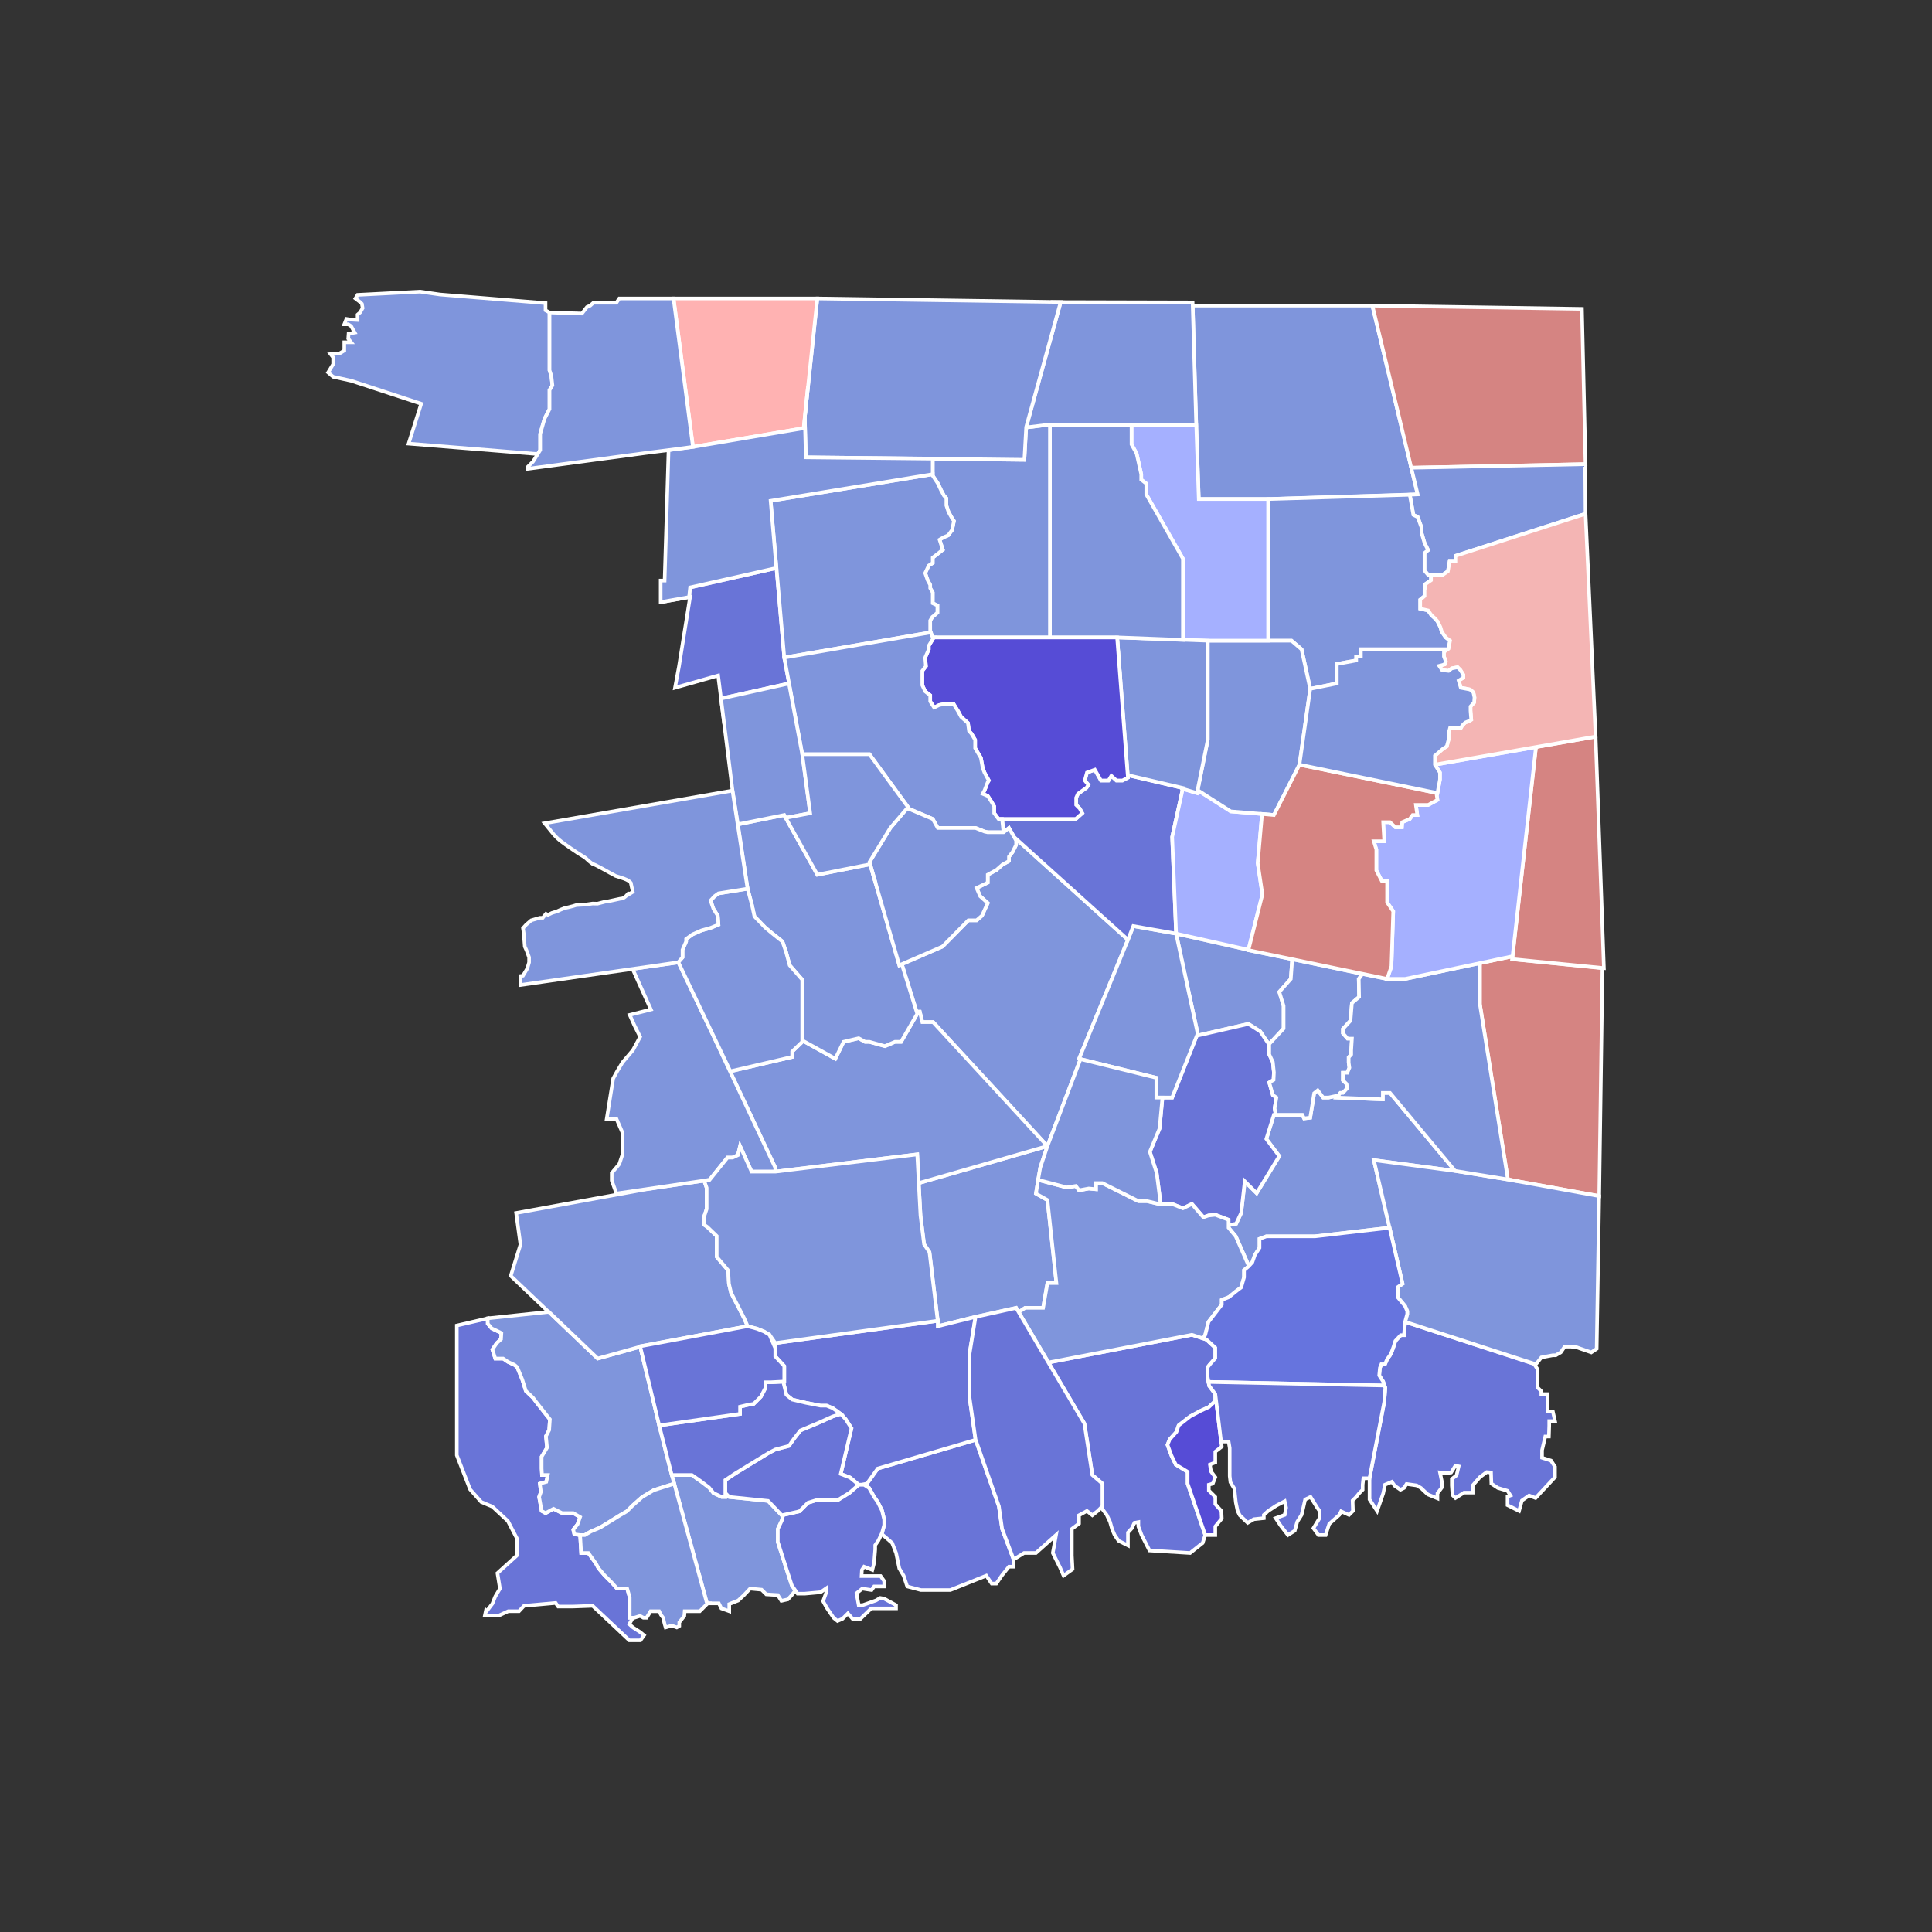 <svg xmlns="http://www.w3.org/2000/svg" xmlns:xlink="http://www.w3.org/1999/xlink" version="1.1" width="200" height="200" viewBox="0 0 200 200" xml:space="preserve">
<rect x="0" y="0" width="200" height="200" fill="#333333" stroke="none"/>
<desc>Created with Fabric.js 3.5.0</desc>
<defs>
</defs>
<rect x="0" y="0" width="100%" height="100%" fill="rgba(255,255,255,0)"/>
<g transform="matrix(0.372 0 0 0.372 56.98 153.14)" id="Madison-7">
<polygon style="stroke: rgb(255,255,255); stroke-width: 1; stroke-dasharray: none; stroke-linecap: butt; stroke-dashoffset: 0; stroke-linejoin: miter; stroke-miterlimit: 10; is-custom-font: none; font-file-url: none; fill: rgb(105,116,215); fill-rule: nonzero; opacity: 1;" points="-3.15,4.9 -2.65,3.5 -2.95,1.2 -1.15,0.7 -0.75,-1.2 -2.35,-1.2 -2.45,-3 -2.45,-6.3 -0.95,-8.8 -1.25,-12 -0.35,-13.7 -0.15,-16.7 -1.35,-18.2 -3.95,-21.5 -4.85,-22.7 -6.85,-24.6 -7.85,-27.8 -9.25,-31.2 -9.95,-31.8 -11.85,-32.7 -13.15,-33.6 -15.35,-33.6 -16.15,-36.1 -14.95,-37.9 -13.75,-39 -13.65,-40.7 -14.65,-41.2 -16.35,-42 -17.45,-43.3 -17.45,-44.8 -26.05,-42.8 -26.05,-6.7 -22.35,2.8 -19.25,6.3 -16.15,7.6 -11.85,11.6 -9.35,16.4 -9.35,21.2 -14.75,26.1 -14.05,30.4 -15.35,32.6 -16.15,34.6 -17.75,36.7 -17.95,36.5 -18.25,37.9 -14.35,37.9 -11.75,36.7 -8.75,36.7 -7.35,35.2 1.45,34.4 2.15,35.4 6.25,35.4 11.75,35.2 21.95,44.8 25.05,44.8 26.05,43.4 24.95,42.5 22.95,41.2 21.95,40.3 22.95,38.5 22.05,38.5 22.05,36.7 22.05,34.2 22.05,32.8 21.35,30.4 18.55,30.4 17.05,28.7 15.05,26.7 13.35,24.7 12.65,23.4 10.55,20.5 8.55,20.5 8.25,15.5 6.65,15.3 6.35,14 7.55,12.5 8.25,10.5 6.35,9.4 4.25,9.4 3.25,9.4 0.85,8.2 -1.35,9.4 -2.45,8.8 "/>
</g>
<g transform="matrix(0.372 0 0 0.372 117.173 149.475)" id="Waterford-9">
<polygon style="stroke: rgb(255,255,255); stroke-width: 1; stroke-dasharray: none; stroke-linecap: butt; stroke-dashoffset: 0; stroke-linejoin: miter; stroke-miterlimit: 10; is-custom-font: none; font-file-url: none; fill: rgb(105,116,215); fill-rule: nonzero; opacity: 1;" points="20.4,25.35 15.5,11.05 15.5,7.75 12.2,5.75 11,3.25 9.9,0.25 10.5,-1.25 12.4,-3.35 13,-5.15 16.2,-7.65 19.2,-9.25 21.4,-10.25 23.2,-11.95 23.2,-13.85 21.5,-16.15 21,-18.95 21,-21.25 21.7,-22.15 23.2,-23.85 23.2,-26.75 20.7,-29.05 16.7,-30.35 -23.2,-22.65 -13.2,-5.65 -11,8.65 -8.2,11.05 -8.2,17.35 -8.5,17.75 -7,19.75 -6.1,21.65 -5.5,23.75 -4.8,25.35 -3.7,26.95 -1.1,28.25 -1.1,26.75 -1.1,24.65 0,23.45 0.7,21.95 1.8,21.75 1.8,22.95 2.7,25.35 4.9,29.65 16.2,30.35 19.7,27.55 "/>
</g>
<g transform="matrix(0.372 0 0 0.372 159.542 111.405)" id="Voluntown-3">
<polygon style="stroke: rgb(255,255,255); stroke-width: 1; stroke-dasharray: none; stroke-linecap: butt; stroke-dashoffset: 0; stroke-linejoin: miter; stroke-miterlimit: 10; is-custom-font: none; font-file-url: none; fill: rgb(213,132,130); fill-rule: nonzero; opacity: 1;" points="17.05,-30.05 -8.05,-32.55 -7.95,-33.35 -17.05,-31.45 -17.05,-20.05 -9.25,28.75 16.15,33.35 "/>
</g>
<g transform="matrix(0.372 0 0 0.372 151.373 146.628)" id="Stonington-8">
<polygon style="stroke: rgb(255,255,255); stroke-width: 1; stroke-dasharray: none; stroke-linecap: butt; stroke-dashoffset: 0; stroke-linejoin: miter; stroke-miterlimit: 10; is-custom-font: none; font-file-url: none; fill: rgb(105,116,215); fill-rule: nonzero; opacity: 1;" points="-22,-9.7 -21.4,-7.9 -21.7,-4 -25.8,17.2 -25.8,20.9 -25.8,22.2 -25.8,23.1 -23.7,26.3 -23.1,24.6 -22,21.4 -21.5,19 -19.6,18.2 -18.8,19.3 -17.2,20.4 -16.2,19.9 -15.5,18.8 -12.7,19.2 -11.5,19.9 -9.6,21.7 -6.9,22.8 -6.9,21.4 -5.7,19.8 -5.7,18 -6.2,15.6 -4.6,15.8 -3.1,15.6 -1.9,13.7 -1,13.9 -1.6,16.4 -2.9,17.4 -2.9,19.2 -2.7,21.9 -1.9,22.7 0.5,21.2 2.9,21.2 2.9,19.2 4.9,16.9 6.8,15.5 8,15.6 8.1,18.7 9.9,19.9 12.6,20.7 13.4,22 12.6,22.3 12.6,24.7 15.8,26.3 16.6,23.4 18.6,22 20.4,22.7 25.8,16.9 25.8,14 24.7,12.3 22.2,11.5 22.2,9.4 23.1,5.6 24.1,5.6 24.2,2.6 24.2,1.3 25.8,1.3 25.2,-1.4 23.7,-1.4 23.7,-2.8 23.7,-6.2 22,-6.2 22,-7 20.9,-8.1 20.9,-10.6 20.9,-13.2 20,-14.6 -15.9,-26.3 -16.2,-22.6 -17.1,-22.6 -18.6,-21 -19.1,-19.4 -19.6,-18 -20.1,-17 -20.9,-15.9 -21.5,-14.5 -22.5,-14.5 -22.9,-13.5 -23.1,-11.4 "/>
</g>
<g transform="matrix(0.372 0 0 0.372 127.761 102.4)" id="Sprague-0">
<polygon style="stroke: rgb(255,255,255); stroke-width: 1; stroke-dasharray: none; stroke-linecap: butt; stroke-dashoffset: 0; stroke-linejoin: miter; stroke-miterlimit: 10; is-custom-font: none; font-file-url: none; fill: rgb(127,149,220); fill-rule: nonzero; opacity: 1;" points="9.75,15.45 9.75,15.25 13.75,10.95 13.75,4.65 12.55,0.75 15.75,-2.85 16.15,-8.35 3.95,-10.85 3.95,-10.95 -16.15,-15.45 -10.15,12.35 -10.45,12.95 3.95,9.65 7.25,11.75 "/>
</g>
<g transform="matrix(0.372 0 0 0.372 102.232 127.965)" id="Salem-2">
<polygon style="stroke: rgb(255,255,255); stroke-width: 1; stroke-dasharray: none; stroke-linecap: butt; stroke-dashoffset: 0; stroke-linejoin: miter; stroke-miterlimit: 10; is-custom-font: none; font-file-url: none; fill: rgb(127,149,220); fill-rule: nonzero; opacity: 1;" points="-17.65,2.25 -16.15,4.45 -13.85,23.55 -13.85,25.05 -3.35,22.45 7.95,19.95 8.65,21.15 10.45,19.95 15.45,19.95 16.65,13.05 19.15,13.05 16.65,-10.05 13.45,-11.85 14.65,-19.05 16.65,-25.05 -19.15,-14.75 -18.65,-5.75 "/>
</g>
<g transform="matrix(0.372 0 0 0.372 138.906 121.955)" id="Preston-4">
<polygon style="stroke: rgb(255,255,255); stroke-width: 1; stroke-dasharray: none; stroke-linecap: butt; stroke-dashoffset: 0; stroke-linejoin: miter; stroke-miterlimit: 10; is-custom-font: none; font-file-url: none; fill: rgb(127,149,220); fill-rule: nonzero; opacity: 1;" points="-21,-10.9 -17.4,-6.1 -23.7,4.2 -27,0.9 -28,9.7 -29.4,12.7 -31.5,13.1 -31.5,13.8 -29.5,16.2 -25.9,24.4 -24.9,23.4 -24.2,21.4 -22.9,19.4 -22.9,16.9 -21,16.2 -18.9,16.2 -7.5,16.2 13.3,13.8 8.9,-5 31.5,-2 13.4,-23.7 11.4,-23.7 11.4,-21.9 -1.4,-22.4 -0.9,-23 -3.7,-22.4 -5.2,-22.4 -6.7,-24.4 -7.7,-23.6 -8.8,-16.8 -10.5,-16.6 -11,-17.6 -14,-17.6 -18.9,-17.6 "/>
</g>
<g transform="matrix(0.372 0 0 0.372 97.152 156.806)" id="Old_Lyme-8">
<polygon style="stroke: rgb(255,255,255); stroke-width: 1; stroke-dasharray: none; stroke-linecap: butt; stroke-dashoffset: 0; stroke-linejoin: miter; stroke-miterlimit: 10; is-custom-font: none; font-file-url: none; fill: rgb(105,116,215); fill-rule: nonzero; opacity: 1;" points="17.6,16.95 19.6,14.45 20.9,14.45 20.9,12.45 17.7,3.95 16.8,-2.35 10.3,-20.95 10.4,-20.85 -16.9,-12.85 -19.9,-8.65 -20.9,-8.45 -20.9,-8.35 -20.7,-8.35 -19.3,-7.45 -17.9,-4.95 -16.9,-3.55 -15.7,-1.15 -15.1,1.35 -15.1,2.85 -15.7,5.05 -15.8,5.35 -12.9,7.85 -11.8,10.65 -10.9,14.95 -9.7,16.95 -8.7,19.95 -4.9,20.95 -2.2,20.95 3.3,20.95 13.3,16.95 14.8,19.15 16.1,19.15 "/>
</g>
<g transform="matrix(0.372 0 0 0.372 125.733 116.41)" id="NORWICH-3">
<polygon style="stroke: rgb(255,255,255); stroke-width: 1; stroke-dasharray: none; stroke-linecap: butt; stroke-dashoffset: 0; stroke-linejoin: miter; stroke-miterlimit: 10; is-custom-font: none; font-file-url: none; fill: rgb(105,116,215); fill-rule: nonzero; opacity: 1;" points="6,27.6 7.4,24.6 8.4,15.8 11.7,19.1 18,8.8 14.4,4 16.5,-2.7 17,-2.7 16.7,-4.5 17.2,-7.5 16.2,-8.2 15.2,-11.7 16.4,-12.4 16.5,-14.5 16.2,-17.4 15.2,-19.5 15.2,-22.2 12.7,-25.9 9.4,-28 -5,-24.7 -11.8,-7.5 -14.5,-7.5 -15.3,1.1 -18,7.6 -16.1,13.5 -15,22.1 -11.8,22.1 -8.8,23.3 -6.3,22.1 -3.1,25.8 -1.7,25.3 0.2,25.1 3.9,26.5 3.9,28 "/>
</g>
<g transform="matrix(0.372 0 0 0.372 153.885 130.663)" id="North_Stonington-9">
<polygon style="stroke: rgb(255,255,255); stroke-width: 1; stroke-dasharray: none; stroke-linecap: butt; stroke-dashoffset: 0; stroke-linejoin: miter; stroke-miterlimit: 10; is-custom-font: none; font-file-url: none; fill: rgb(127,149,220); fill-rule: nonzero; opacity: 1;" points="-23.35,6 -24.65,6.9 -24.65,9.8 -22.65,12.2 -22.05,13.6 -22.05,14.4 -22.65,16.6 13.75,28.4 15.25,26.5 18.45,25.9 19.25,25.9 20.65,25.1 21.75,23.5 23.55,23.5 25.15,23.7 26.25,24.1 29.15,25.1 30.65,24.1 31.35,-18.4 5.95,-23 9.05,-22.5 -8.75,-25.4 -31.35,-28.4 "/>
</g>
<g transform="matrix(0.372 0 0 0.372 123.668 151.615)" id="NEW_LONDON-2-0">
<polygon style="stroke: rgb(255,255,255); stroke-width: 1; stroke-dasharray: none; stroke-linecap: butt; stroke-dashoffset: 0; stroke-linejoin: miter; stroke-miterlimit: 10; is-custom-font: none; font-file-url: none; fill: rgb(86,76,214); fill-rule: nonzero; opacity: 1;" points="5.75,17.2 7.55,15 7.45,12.9 5.75,11 5.75,9 3.95,7.2 3.95,5.6 5.05,5.3 5.75,3.5 4.55,1.9 4.25,0 5.75,-0.6 5.75,-2.5 5.75,-3.6 7.55,-5 5.75,-19.6 5.75,-17.7 3.95,-16 1.75,-15 -1.25,-13.4 -4.45,-10.9 -5.05,-9.1 -6.95,-7 -7.55,-5.5 -6.45,-2.5 -5.25,0 -1.95,2 -1.95,5.3 2.95,19.6 5.75,19.6 "/>
</g>
<g transform="matrix(0.372 0 0 0.372 117.359 131.594)" id="Montville-5">
<polygon style="stroke: rgb(255,255,255); stroke-width: 1; stroke-dasharray: none; stroke-linecap: butt; stroke-dashoffset: 0; stroke-linejoin: miter; stroke-miterlimit: 10; is-custom-font: none; font-file-url: none; fill: rgb(127,149,220); fill-rule: nonzero; opacity: 1;" points="19.4,-15 16.2,-18.7 13.7,-17.5 10.7,-18.7 7,-18.7 3.7,-19.5 1.3,-19.5 -8.7,-24.5 -10.5,-24.5 -10.5,-22.8 -12.5,-23 -15.2,-22.5 -16.1,-23.7 -18.6,-23.3 -26.6,-25.4 -27.2,-21.6 -24,-19.8 -21.5,3.3 -24,3.3 -25.2,10.2 -30.2,10.2 -32,11.4 -23.7,25.4 16.2,17.7 20.2,19 19.4,18.7 19.9,17.7 20.8,14.1 24.5,9.3 24.5,8 26.5,7.2 28.2,5.8 29.9,4.5 30.7,1.7 30.7,-0.3 31.9,-1.3 32,-1.5 28.4,-9.7 26.4,-12.1 26.4,-14.3 22.7,-15.7 20.8,-15.5 "/>
</g>
<g transform="matrix(0.372 0 0 0.372 90.639 145.01)" id="Lyme-2">
<polygon style="stroke: rgb(255,255,255); stroke-width: 1; stroke-dasharray: none; stroke-linecap: butt; stroke-dashoffset: 0; stroke-linejoin: miter; stroke-miterlimit: 10; is-custom-font: none; font-file-url: none; fill: rgb(105,116,215); fill-rule: nonzero; opacity: 1;" points="0.6,18.85 27.9,10.85 27.8,10.75 26.1,-1.15 26.1,-12.85 27.8,-23.35 17.3,-20.75 17.3,-22.25 -27.9,-16.05 -27.9,-14.65 -27.9,-12.35 -25.4,-9.65 -25.4,-5.35 -25.7,-5.35 -25.4,-4.15 -24.8,-1.65 -23.2,-0.35 -19.4,0.55 -15.3,1.35 -13.6,1.35 -11.9,2.05 -9.7,3.65 -8.3,5.15 -6.7,7.65 -9.7,20.35 -7.1,21.35 -4.7,23.35 -3.9,23.35 -2.4,23.05 "/>
</g>
<g transform="matrix(0.372 0 0 0.372 136.209 107.535)" id="Lisbon-2">
<polygon style="stroke: rgb(255,255,255); stroke-width: 1; stroke-dasharray: none; stroke-linecap: butt; stroke-dashoffset: 0; stroke-linejoin: miter; stroke-miterlimit: 10; is-custom-font: none; font-file-url: none; fill: rgb(127,149,220); fill-rule: nonzero; opacity: 1;" points="7.55,11.55 7.55,9.45 8.75,9.45 9.35,8.05 9.15,6.65 9.15,5.15 9.85,4.35 9.85,3.15 10.05,-0.05 8.85,-0.05 7.55,-1.55 7.55,-2.75 9.65,-5.05 10.05,-9.95 12.05,-11.65 11.95,-16.65 12.95,-18.05 -6.55,-22.15 -6.95,-16.65 -10.15,-13.05 -8.95,-9.15 -8.95,-2.85 -12.95,1.45 -12.95,4.35 -11.95,6.45 -11.65,9.35 -11.75,11.45 -12.95,12.15 -11.95,15.65 -10.95,16.35 -11.45,19.35 -11.15,21.15 -6.75,21.15 -3.75,21.15 -3.25,22.15 -1.55,21.95 -0.45,15.15 0.55,14.35 2.05,16.35 3.55,16.35 6.35,15.75 5.85,16.35 6.85,15.05 7.55,15.05 8.75,13.75 8.55,12.55 "/>
</g>
<g transform="matrix(0.372 0 0 0.372 135.129 135.39)" id="Ledyard-7">
<polygon style="stroke: rgb(255,255,255); stroke-width: 1; stroke-dasharray: none; stroke-linecap: butt; stroke-dashoffset: 0; stroke-linejoin: miter; stroke-miterlimit: 10; is-custom-font: none; font-file-url: none; fill: rgb(102,116,222); fill-rule: nonzero; opacity: 1;" points="27.05,-6.7 23.45,-22.3 2.65,-19.9 -8.75,-19.9 -10.85,-19.9 -12.75,-19.2 -12.75,-16.7 -14.05,-14.7 -14.75,-12.7 -15.85,-11.5 -17.05,-10.5 -17.05,-8.5 -17.85,-5.7 -19.55,-4.4 -21.25,-3 -23.25,-2.2 -23.25,-0.9 -26.95,3.9 -27.85,7.5 -28.35,8.5 -27.55,8.8 -25.05,11.1 -25.05,14 -26.55,15.7 -27.25,16.6 -27.25,18.9 -26.95,20.6 22.05,21.6 22.25,22.3 21.65,20.5 20.55,18.8 20.75,16.7 21.15,15.7 22.15,15.7 22.75,14.3 23.55,13.2 24.05,12.2 24.55,10.8 25.05,9.2 26.55,7.6 27.45,7.6 27.75,3.9 28.35,1.7 28.35,0.9 27.75,-0.5 25.75,-2.9 25.75,-5.8 "/>
</g>
<g transform="matrix(0.372 0 0 0.372 104.93 102.678)" id="Lebanon-3">
<polygon style="stroke: rgb(255,255,255); stroke-width: 1; stroke-dasharray: none; stroke-linecap: butt; stroke-dashoffset: 0; stroke-linejoin: miter; stroke-miterlimit: 10; is-custom-font: none; font-file-url: none; fill: rgb(127,149,220); fill-rule: nonzero; opacity: 1;" points="18.6,18.7 18.2,18.6 31.8,-14.5 0.3,-42.9 0.2,-42.9 0.7,-42.1 0.7,-40.9 -0.3,-38.9 -1.3,-37.6 -1.3,-36.4 -3.1,-35.4 -4.8,-33.9 -7.2,-32.6 -7.2,-30.4 -10.3,-28.9 -9.3,-26.6 -7.2,-24.7 -8.8,-21.2 -10.3,-19.9 -12.6,-19.9 -19.8,-12.6 -31.8,-7.4 -31.1,-7.7 -27,5.5 -26.1,5.5 -25.4,8.4 -22.4,8.4 9.4,42.9 "/>
</g>
<g transform="matrix(0.372 0 0 0.372 134.255 150.982)" id="Groton-7">
<polygon style="stroke: rgb(255,255,255); stroke-width: 1; stroke-dasharray: none; stroke-linecap: butt; stroke-dashoffset: 0; stroke-linejoin: miter; stroke-miterlimit: 10; is-custom-font: none; font-file-url: none; fill: rgb(105,116,215); fill-rule: nonzero; opacity: 1;" points="-0.6,20.1 0.1,17.6 1.3,15.7 1.8,13.6 2.3,11.4 3.8,10.7 5.6,13.6 6.3,14.6 6.3,16.6 4.6,19.4 6,21.3 8,21.3 8.6,19.4 9,18.2 11.8,15.7 12.3,14.7 14.5,15.7 15.6,14.6 15.5,11.7 16.5,10.7 17.3,9.7 18.3,8.7 18.3,7.3 18.5,5.5 20.2,5.5 24.3,-15.7 24.6,-19.6 24.4,-20.3 -24.6,-21.3 -24.4,-20.2 -22.7,-17.9 -21.1,-4.7 -19,-4.7 -18.7,-2.9 -18.7,-0.6 -18.7,1.7 -18.7,4.9 -18.5,6.6 -17.4,8.4 -17,12.2 -16.5,14.6 -15.9,15.8 -13.7,17.9 -12,16.9 -9.2,16.6 -9.2,15.7 -8,14.6 -5.7,13.1 -3.4,11.9 -3,13.7 -3.4,15.7 -5.9,16.6 -4.5,18.7 -2.5,21.3 "/>
</g>
<g transform="matrix(0.372 0 0 0.372 147.819 110.996)" id="Griswold-9">
<polygon style="stroke: rgb(255,255,255); stroke-width: 1; stroke-dasharray: none; stroke-linecap: butt; stroke-dashoffset: 0; stroke-linejoin: miter; stroke-miterlimit: 10; is-custom-font: none; font-file-url: none; fill: rgb(127,149,220); fill-rule: nonzero; opacity: 1;" points="-12.55,7.55 -12.55,5.75 -10.55,5.75 7.55,27.45 25.35,30.35 22.25,29.85 14.45,-18.95 14.45,-30.35 -6.35,-25.95 -11.35,-25.95 -18.25,-27.35 -19.25,-25.95 -19.15,-20.95 -21.15,-19.25 -21.55,-14.35 -23.65,-12.05 -23.65,-10.85 -22.35,-9.35 -21.15,-9.35 -21.35,-6.15 -21.35,-4.95 -22.05,-4.15 -22.05,-2.65 -21.85,-1.25 -22.45,0.15 -23.65,0.15 -23.65,2.25 -22.65,3.25 -22.45,4.45 -23.65,5.75 -24.35,5.75 -25.35,7.05 "/>
</g>
<g transform="matrix(0.372 0 0 0.372 117.844 104.744)" id="Franklin-0">
<polygon style="stroke: rgb(255,255,255); stroke-width: 1; stroke-dasharray: none; stroke-linecap: butt; stroke-dashoffset: 0; stroke-linejoin: miter; stroke-miterlimit: 10; is-custom-font: none; font-file-url: none; fill: rgb(127,149,220); fill-rule: nonzero; opacity: 1;" points="-16.5,13.05 5,18.35 5,23.85 9.4,23.85 16.5,6.05 10.5,-21.75 -1.4,-23.85 -2.9,-20.05 "/>
</g>
<g transform="matrix(0.372 0 0 0.372 107.237 149.251)" id="East_Lyme-2">
<polygon style="stroke: rgb(255,255,255); stroke-width: 1; stroke-dasharray: none; stroke-linecap: butt; stroke-dashoffset: 0; stroke-linejoin: miter; stroke-miterlimit: 10; is-custom-font: none; font-file-url: none; fill: rgb(105,116,215); fill-rule: nonzero; opacity: 1;" points="17.2,19.25 18.5,17.95 18.5,11.65 15.7,9.25 13.5,-5.05 -5.5,-37.25 -16.8,-34.75 -18.5,-24.25 -18.5,-12.55 -16.8,-0.65 -10.3,17.95 -9.4,24.25 -6.2,32.75 -3.3,30.95 -1.3,30.95 0,30.95 5.6,25.95 4.7,30.95 5.6,32.75 6.7,34.95 7.7,37.25 10.2,35.45 10,31.65 10,24.25 12,22.75 12,20.45 14.2,19.25 15.7,20.45 "/>
</g>
<g transform="matrix(0.372 0 0 0.372 91.606 113.601)" id="Colchester-3">
<polygon style="stroke: rgb(255,255,255); stroke-width: 1; stroke-dasharray: none; stroke-linecap: butt; stroke-dashoffset: 0; stroke-linejoin: miter; stroke-miterlimit: 10; is-custom-font: none; font-file-url: none; fill: rgb(127,149,220); fill-rule: nonzero; opacity: 1;" points="6,-18.05 4.5,-15.45 2.8,-15.45 0,-14.25 -4.3,-15.45 -5.5,-15.45 -7.3,-16.45 -11.5,-15.45 -13.8,-10.75 -23,-15.85 -23,-15.45 -25.8,-12.75 -25.8,-11.25 -43,-7.25 -45.2,-11.75 -30.5,19.55 -30.5,20.65 9,15.85 9.4,23.85 45.2,13.55 13.4,-20.95 10.4,-20.95 9.7,-23.85 8.8,-23.85 9,-23.25 "/>
</g>
<g transform="matrix(0.372 0 0 0.372 113.899 117.136)" id="Bozrah-9">
<polygon style="stroke: rgb(255,255,255); stroke-width: 1; stroke-dasharray: none; stroke-linecap: butt; stroke-dashoffset: 0; stroke-linejoin: miter; stroke-miterlimit: 10; is-custom-font: none; font-file-url: none; fill: rgb(127,149,220); fill-rule: nonzero; opacity: 1;" points="-14.7,4.05 -16.7,10.05 -17.3,13.45 -9.3,15.55 -6.8,15.15 -5.9,16.35 -3.2,15.85 -1.2,16.05 -1.2,14.35 0.6,14.35 10.6,19.35 13,19.35 16.3,20.15 16.8,20.15 15.7,11.55 13.8,5.65 16.5,-0.85 17.3,-9.45 15.6,-9.45 15.6,-14.95 -5.5,-20.15 "/>
</g>
<g transform="matrix(0.372 0 0 0.372 135.11 41.647)" id="Woodstock-9">
<polygon style="stroke: rgb(255,255,255); stroke-width: 1; stroke-dasharray: none; stroke-linecap: butt; stroke-dashoffset: 0; stroke-linejoin: miter; stroke-miterlimit: 10; is-custom-font: none; font-file-url: none; fill: rgb(127,149,220); fill-rule: nonzero; opacity: 1;" points="31.3,25.6 18.7,-26.9 -31.3,-26.9 -30.3,6.4 -29.6,26.9 -16.2,26.9 -10.3,26.9 "/>
</g>
<g transform="matrix(0.372 0 0 0.372 113.098 88.481)" id="Windham-2-7">
<polygon style="stroke: rgb(255,255,255); stroke-width: 1; stroke-dasharray: none; stroke-linecap: butt; stroke-dashoffset: 0; stroke-linejoin: miter; stroke-miterlimit: 10; is-custom-font: none; font-file-url: none; fill: rgb(105,116,215); fill-rule: nonzero; opacity: 1;" points="23.25,21.95 22.15,-4.95 25.15,-18.55 9.75,-22.15 9.85,-21.45 8.35,-20.65 6.65,-20.65 5.25,-21.95 4.45,-20.65 3.45,-20.65 2.35,-20.65 0.65,-23.65 -1.55,-22.85 -2.15,-20.65 -1.15,-19.45 -1.65,-18.65 -4.05,-16.95 -4.55,-15.85 -4.55,-13.85 -3.55,-12.85 -2.85,-11.55 -4.65,-9.95 -7.05,-9.95 -25.15,-9.95 -24.75,-6.25 -23.25,-7.45 -21.85,-4.95 9.85,23.65 11.35,19.85 "/>
</g>
<g transform="matrix(0.372 0 0 0.372 153.103 40.029)" id="Thompson-0">
<polygon style="stroke: rgb(255,255,255); stroke-width: 1; stroke-dasharray: none; stroke-linecap: butt; stroke-dashoffset: 0; stroke-linejoin: miter; stroke-miterlimit: 10; is-custom-font: none; font-file-url: none; fill: rgb(213,132,130); fill-rule: nonzero; opacity: 1;" points="-29.65,-22.55 -18.85,22.55 29.65,21.55 28.65,-21.65 "/>
</g>
<g transform="matrix(0.372 0 0 0.372 161.291 88.239)" id="Sterling-3">
<polygon style="stroke: rgb(255,255,255); stroke-width: 1; stroke-dasharray: none; stroke-linecap: butt; stroke-dashoffset: 0; stroke-linejoin: miter; stroke-miterlimit: 10; is-custom-font: none; font-file-url: none; fill: rgb(213,132,130); fill-rule: nonzero; opacity: 1;" points="12.75,32.2 10.45,-32.2 -6.15,-29.3 -12.75,29.7 "/>
</g>
<g transform="matrix(0.372 0 0 0.372 126.012 89.951)" id="Scotland-9">
<polygon style="stroke: rgb(255,255,255); stroke-width: 1; stroke-dasharray: none; stroke-linecap: butt; stroke-dashoffset: 0; stroke-linejoin: miter; stroke-miterlimit: 10; is-custom-font: none; font-file-url: none; fill: rgb(165,176,255); fill-rule: nonzero; opacity: 1;" points="-5.65,-21.1 -9.65,-22.3 -9.55,-22.5 -12.55,-8.9 -11.45,18 8.65,22.5 12.55,7.1 11.25,-1.6 12.45,-15.3 3.75,-16 -5.45,-21.9 "/>
</g>
<g transform="matrix(0.372 0 0 0.372 155.039 53.798)" id="Putnam-8">
<polygon style="stroke: rgb(255,255,255); stroke-width: 1; stroke-dasharray: none; stroke-linecap: butt; stroke-dashoffset: 0; stroke-linejoin: miter; stroke-miterlimit: 10; is-custom-font: none; font-file-url: none; fill: rgb(127,149,220); fill-rule: nonzero; opacity: 1;" points="-20.35,6.45 -19.35,8.45 -20.35,9.25 -20.35,11.65 -20.35,14.15 -19.25,15.45 -15.45,15.45 -13.85,14.35 -13.35,11.45 -11.75,11.45 -11.75,10.05 24.45,-1.65 24.35,-15.45 -24.05,-14.45 -22.25,-7.05 -24.45,-6.95 -23.45,-1.35 -22.25,-0.75 -21.15,2.25 -21.15,3.75 "/>
</g>
<g transform="matrix(0.372 0 0 0.372 140.693 61.259)" id="Pomfret-6">
<polygon style="stroke: rgb(255,255,255); stroke-width: 1; stroke-dasharray: none; stroke-linecap: butt; stroke-dashoffset: 0; stroke-linejoin: miter; stroke-miterlimit: 10; is-custom-font: none; font-file-url: none; fill: rgb(127,149,220); fill-rule: nonzero; opacity: 1;" points="14.1,-27 -25.3,-25.8 -25.3,13.6 -18.8,13.6 -16,16 -13.6,27 -6.2,25.5 -6.2,20.1 -0.8,19.1 -0.8,18 0.5,18 0.5,16 24.6,16 24.9,15.8 25.3,13.6 24.1,12.7 23,11.1 22.6,9.8 21.8,8.2 21.1,7.4 20.1,6.5 19.2,5.2 17,4.7 17,2.2 18.2,1.2 18.2,-0.5 18.4,-1.3 18.4,-2.1 20,-3.2 20,-4.6 19.3,-4.6 18.2,-5.9 18.2,-8.4 18.2,-10.8 19.2,-11.6 18.2,-13.6 17.4,-16.3 17.4,-17.8 16.3,-20.8 15.1,-21.4 "/>
</g>
<g transform="matrix(0.372 0 0 0.372 150.61 89.337)" id="Plainfield-5">
<polygon style="stroke: rgb(255,255,255); stroke-width: 1; stroke-dasharray: none; stroke-linecap: butt; stroke-dashoffset: 0; stroke-linejoin: miter; stroke-miterlimit: 10; is-custom-font: none; font-file-url: none; fill: rgb(165,176,255); fill-rule: nonzero; opacity: 1;" points="-17.65,28.75 -18.85,32.25 -13.85,32.25 16.05,25.95 22.55,-32.25 -5.55,-27.35 -4.15,-25.15 -4.15,-23.25 -4.85,-19.45 -5.15,-19.55 -4.85,-17.55 -7.45,-16.15 -10.85,-16.15 -10.45,-13.35 -11.75,-13.35 -12.55,-12.25 -14.65,-11.35 -14.75,-9.95 -16.55,-9.95 -18.05,-11.35 -19.95,-11.35 -19.65,-6.05 -21.45,-6.05 -22.55,-6.05 -21.85,-3.75 -21.85,-2.95 -21.85,2.05 -20.35,4.95 -18.85,4.95 -18.85,10.95 -17.15,13.45 "/>
</g>
<g transform="matrix(0.372 0 0 0.372 156.099 66.171)" id="Killingly-7">
<polygon style="stroke: rgb(255,255,255); stroke-width: 1; stroke-dasharray: none; stroke-linecap: butt; stroke-dashoffset: 0; stroke-linejoin: miter; stroke-miterlimit: 10; is-custom-font: none; font-file-url: none; fill: rgb(244,181,180); fill-rule: nonzero; opacity: 1;" points="-22.2,-8 -21.3,-6.7 -20.3,-5.8 -19.6,-5 -18.8,-3.4 -18.4,-2.1 -17.3,-0.5 -16.1,0.4 -16.5,2.6 -17.8,3.5 -17.8,4.8 -17.3,6.1 -17.6,7 -19.1,7.4 -18.3,8.6 -16.5,8.8 -15.6,8.1 -14,7.8 -13.2,8.6 -12.4,9.9 -12.4,10.7 -13.7,11.5 -13.1,13.5 -11.5,13.8 -10.5,14 -9.6,14.8 -9.3,16.2 -9.4,17.6 -10.4,18.7 -10.4,19.9 -10.2,22.4 -10.7,22.7 -11.9,23.2 -12.7,24 -13.1,24.7 -14.6,24.7 -16.1,24.7 -16.5,26.2 -16.5,27.9 -17,29.8 -18.1,30.5 -18.9,31.2 -20.3,32.4 -20.3,34.9 24.4,27.1 21.6,-34.9 -14.6,-23.2 -14.6,-21.8 -16.2,-21.8 -16.7,-18.9 -18.3,-17.8 -21.4,-17.8 -21.4,-16.4 -23,-15.3 -23,-14.5 -23.2,-13.7 -23.2,-12 -24.4,-11 -24.4,-8.5 "/>
</g>
<g transform="matrix(0.372 0 0 0.372 129.808 75.345)" id="Hampton-6">
<polygon style="stroke: rgb(255,255,255); stroke-width: 1; stroke-dasharray: none; stroke-linecap: butt; stroke-dashoffset: 0; stroke-linejoin: miter; stroke-miterlimit: 10; is-custom-font: none; font-file-url: none; fill: rgb(127,149,220); fill-rule: nonzero; opacity: 1;" points="-6.45,23.25 5.55,24.25 12.65,10.25 15.65,-10.85 13.25,-21.85 10.45,-24.25 3.95,-24.25 -12.85,-24.25 -12.85,3.35 -15.65,17.35 "/>
</g>
<g transform="matrix(0.372 0 0 0.372 124.207 55.174)" id="Eastford-2">
<polygon style="stroke: rgb(255,255,255); stroke-width: 1; stroke-dasharray: none; stroke-linecap: butt; stroke-dashoffset: 0; stroke-linejoin: miter; stroke-miterlimit: 10; is-custom-font: none; font-file-url: none; fill: rgb(165,176,255); fill-rule: nonzero; opacity: 1;" points="2.2,29.95 19,29.95 19,-9.45 -0.3,-9.45 -1,-29.95 -19,-29.95 -19,-24.65 -17.6,-22.15 -16.3,-16.35 -16.3,-14.85 -14.9,-13.75 -14.9,-12.05 -14.9,-10.75 -4.7,7.15 -4.7,29.75 "/>
</g>
<g transform="matrix(0.372 0 0 0.372 120.337 74.042)" id="Chaplin-7">
<polygon style="stroke: rgb(255,255,255); stroke-width: 1; stroke-dasharray: none; stroke-linecap: butt; stroke-dashoffset: 0; stroke-linejoin: miter; stroke-miterlimit: 10; is-custom-font: none; font-file-url: none; fill: rgb(127,149,220); fill-rule: nonzero; opacity: 1;" points="5.7,20.25 5.6,20.45 9.6,21.65 12.6,6.85 12.6,-20.75 -12.6,-21.65 -9.6,17.35 -9.7,16.65 "/>
</g>
<g transform="matrix(0.372 0 0 0.372 139.018 90.249)" id="Canterbury-0">
<polygon style="stroke: rgb(255,255,255); stroke-width: 1; stroke-dasharray: none; stroke-linecap: butt; stroke-dashoffset: 0; stroke-linejoin: miter; stroke-miterlimit: 10; is-custom-font: none; font-file-url: none; fill: rgb(213,132,130); fill-rule: nonzero; opacity: 1;" points="-22.4,6.3 -26.3,21.8 12.3,29.8 13.5,26.3 14,11 12.3,8.5 12.3,2.5 10.8,2.5 9.3,-0.4 9.3,-5.4 9.3,-6.2 8.6,-8.5 9.7,-8.5 11.5,-8.5 11.2,-13.8 13.1,-13.8 14.6,-12.4 16.4,-12.4 16.5,-13.8 18.6,-14.7 19.4,-15.8 20.7,-15.8 20.3,-18.6 23.7,-18.6 26.3,-20 26,-22 26.3,-21.9 -12.1,-29.8 -19.2,-15.8 -22.5,-16.1 -23.7,-2.4 "/>
</g>
<g transform="matrix(0.372 0 0 0.372 143.577 74.619)" id="Brooklyn-3">
<polygon style="stroke: rgb(255,255,255); stroke-width: 1; stroke-dasharray: none; stroke-linecap: butt; stroke-dashoffset: 0; stroke-linejoin: miter; stroke-miterlimit: 10; is-custom-font: none; font-file-url: none; fill: rgb(127,149,220); fill-rule: nonzero; opacity: 1;" points="17.15,-13.9 15.35,-14.1 14.55,-15.3 16.05,-15.7 16.35,-16.6 15.85,-17.9 15.85,-19.2 17.15,-20.1 16.85,-19.9 -7.25,-19.9 -7.25,-17.9 -8.55,-17.9 -8.55,-16.8 -13.95,-15.8 -13.95,-10.4 -21.35,-8.9 -21.35,-8.9 -24.35,12.2 14.05,20.1 14.75,16.3 14.75,14.4 13.35,12.2 13.35,9.7 14.75,8.5 15.55,7.8 16.65,7.1 17.15,5.2 17.15,3.5 17.55,2 19.05,2 20.55,2 20.95,1.3 21.75,0.5 22.95,0 23.45,-0.3 23.25,-2.8 23.25,-4 24.25,-5.1 24.35,-6.5 24.05,-7.9 23.15,-8.7 22.15,-8.9 20.55,-9.2 19.95,-11.2 21.25,-12 21.25,-12.8 20.45,-14.1 19.65,-14.9 18.05,-14.6 "/>
</g>
<g transform="matrix(0.372 0 0 0.372 115.573 57.24)" id="Ashford-9">
<polygon style="stroke: rgb(255,255,255); stroke-width: 1; stroke-dasharray: none; stroke-linecap: butt; stroke-dashoffset: 0; stroke-linejoin: miter; stroke-miterlimit: 10; is-custom-font: none; font-file-url: none; fill: rgb(127,149,220); fill-rule: nonzero; opacity: 1;" points="-18.5,-35.5 -18.5,23.5 0.2,23.5 1.1,35.5 0.2,23.5 18.5,24.2 18.5,1.6 8.3,-16.3 8.3,-17.6 8.3,-19.3 6.9,-20.4 6.9,-21.9 5.6,-27.7 4.2,-30.2 4.2,-35.5 "/>
</g>
<g transform="matrix(0.372 0 0 0.372 102.232 55.007)" id="Willington-9">
<polygon style="stroke: rgb(255,255,255); stroke-width: 1; stroke-dasharray: none; stroke-linecap: butt; stroke-dashoffset: 0; stroke-linejoin: miter; stroke-miterlimit: 10; is-custom-font: none; font-file-url: none; fill: rgb(127,149,220); fill-rule: nonzero; opacity: 1;" points="-16.65,13.6 -15.95,14.9 -15.95,15.8 -15.25,17 -15.25,19.1 -15.25,20 -13.95,20.6 -13.95,22.6 -14.95,23.5 -15.35,23.8 -15.95,24.8 -15.95,26.3 -15.95,27.6 -15.25,29.5 17.35,29.5 17.35,-29.5 15.55,-29.5 10.75,-28.9 10.75,-29 10.25,-19.9 -15.25,-20.2 -15.25,-18.2 -15.25,-16.7 -15.25,-15.5 -13.85,-13.4 -12.95,-11.5 -12.15,-10 -11.45,-9.2 -11.45,-7.2 -10.85,-5.4 -9.95,-3.8 -9.35,-2.9 -9.85,-0.4 -10.95,1.1 -12.15,1.6 -13.35,2.3 -12.45,5.1 -13.95,6.3 -15.25,7.3 -15.25,8.8 -16.35,9.5 -17.35,11.6 "/>
</g>
<g transform="matrix(0.372 0 0 0.372 75.326 65.297)" id="Vernon-9">
<polygon style="stroke: rgb(255,255,255); stroke-width: 1; stroke-dasharray: none; stroke-linecap: butt; stroke-dashoffset: 0; stroke-linejoin: miter; stroke-miterlimit: 10; is-custom-font: none; font-file-url: none; fill: rgb(105,116,215); fill-rule: nonzero; opacity: 1;" points="-2.65,12.45 -0.95,25.95 -1.85,18.85 17.05,14.65 18.65,23.15 15.75,7.45 12.85,-25.95 13.55,-17.45 -10.45,-12.05 -10.75,-9.35 -18.65,-7.95 -10.45,-9.45 -13.55,9.95 -14.65,15.85 "/>
</g>
<g transform="matrix(0.372 0 0 0.372 115.034 37.759)" id="Union-1">
<polygon style="stroke: rgb(255,255,255); stroke-width: 1; stroke-dasharray: none; stroke-linecap: butt; stroke-dashoffset: 0; stroke-linejoin: miter; stroke-miterlimit: 10; is-custom-font: none; font-file-url: none; fill: rgb(127,149,220); fill-rule: nonzero; opacity: 1;" points="-18.85,16.85 23.65,16.85 22.65,-17.35 -16.85,-17.45 -14.05,-17.45 -23.65,17.35 -23.65,17.45 "/>
</g>
<g transform="matrix(0.372 0 0 0.372 89.263 58.58)" id="Tolland-2-7">
<polygon style="stroke: rgb(255,255,255); stroke-width: 1; stroke-dasharray: none; stroke-linecap: butt; stroke-dashoffset: 0; stroke-linejoin: miter; stroke-miterlimit: 10; is-custom-font: none; font-file-url: none; fill: rgb(127,149,220); fill-rule: nonzero; opacity: 1;" points="23.4,-18.8 22.7,-19.6 21.9,-21.1 21,-23 19.6,-25.1 19.6,-25.5 -25.5,-18.1 -21.7,25.5 19,18.5 18.9,18 18.9,16.7 18.9,15.2 19.5,14.2 19.9,13.9 20.9,13 20.9,11 19.6,10.4 19.6,9.5 19.6,7.4 18.9,6.2 18.9,5.3 18.2,4 17.5,2 18.5,-0.1 19.6,-0.8 19.6,-2.3 20.9,-3.3 22.4,-4.5 21.5,-7.3 22.7,-8 23.9,-8.5 25,-10 25.5,-12.5 24.9,-13.4 24,-15 23.4,-16.8 "/>
</g>
<g transform="matrix(0.372 0 0 0.372 96.556 39.247)" id="Stafford-2">
<polygon style="stroke: rgb(255,255,255); stroke-width: 1; stroke-dasharray: none; stroke-linecap: butt; stroke-dashoffset: 0; stroke-linejoin: miter; stroke-miterlimit: 10; is-custom-font: none; font-file-url: none; fill: rgb(127,149,220); fill-rule: nonzero; opacity: 1;" points="25.5,22.45 26,13.35 35.6,-21.45 -32.1,-22.45 -35.6,10.55 -35.3,21.75 "/>
</g>
<g transform="matrix(0.372 0 0 0.372 77.168 38.577)" id="Somers-3">
<polygon style="stroke: rgb(255,255,255); stroke-width: 1; stroke-dasharray: none; stroke-linecap: butt; stroke-dashoffset: 0; stroke-linejoin: miter; stroke-miterlimit: 10; is-custom-font: none; font-file-url: none; fill: rgb(255,178,178); fill-rule: nonzero; opacity: 1;" points="20,-20.65 -20,-20.65 -14.6,20.65 16.2,15.45 "/>
</g>
<g transform="matrix(0.372 0 0 0.372 106.121 75.382)" id="Mansfield-6">
<polygon style="stroke: rgb(255,255,255); stroke-width: 1; stroke-dasharray: none; stroke-linecap: butt; stroke-dashoffset: 0; stroke-linejoin: miter; stroke-miterlimit: 10; is-custom-font: none; font-file-url: none; fill: rgb(86,76,214); fill-rule: nonzero; opacity: 1;" points="-11.8,11.05 -11.3,12.35 -10.1,14.55 -10.4,15.05 -11.3,17.35 -11.8,18.25 -10.4,18.85 -9.6,20.05 -8.6,21.75 -8.6,23.65 -7.4,25.25 -6.4,25.25 11.7,25.25 14.1,25.25 15.9,23.65 15.2,22.35 14.2,21.35 14.2,19.35 14.7,18.25 17.1,16.55 17.6,15.75 16.6,14.55 17.2,12.35 19.4,11.55 21.1,14.55 22.2,14.55 23.2,14.55 24,13.25 25.4,14.55 27.1,14.55 28.6,13.75 25.6,-25.25 6.9,-25.25 0.3,-25.25 -25.4,-25.25 -26.8,-22.95 -26.8,-21.95 -27.8,-19.65 -27.6,-17.25 -28.6,-15.95 -28.6,-12.95 -28.6,-11.95 -27.8,-10.25 -26.4,-9.15 -26.4,-7.45 -25.3,-5.75 -23.9,-6.45 -22.4,-6.75 -19.9,-6.75 -18.6,-4.65 -17.8,-3.15 -15.9,-1.45 -15.6,0.75 -14.9,1.55 -13.9,3.25 -13.9,5.55 -12.3,8.25 -12.1,9.35 "/>
</g>
<g transform="matrix(0.372 0 0 0.372 85.671 96.984)" id="Hebron-5">
<polygon style="stroke: rgb(255,255,255); stroke-width: 1; stroke-dasharray: none; stroke-linecap: butt; stroke-dashoffset: 0; stroke-linejoin: miter; stroke-miterlimit: 10; is-custom-font: none; font-file-url: none; fill: rgb(127,149,220); fill-rule: nonzero; opacity: 1;" points="19.95,7.9 11.85,-20.2 -2.85,-17.3 -12.05,-33.9 -24.95,-31.3 -22.25,-13.4 -21.05,-8.9 -20.35,-5.7 -17.35,-2.6 -15.55,-1.1 -12.55,1.3 -11.55,4.2 -10.55,7.9 -7.05,11.9 -7.05,16.1 -7.05,28.8 2.15,33.9 4.45,29.2 8.65,28.2 10.45,29.2 11.65,29.2 15.95,30.4 18.75,29.2 20.45,29.2 21.95,26.6 24.95,21.4 20.65,7.6 "/>
</g>
<g transform="matrix(0.372 0 0 0.372 84.945 51.155)" id="Ellington-5">
<polygon style="stroke: rgb(255,255,255); stroke-width: 1; stroke-dasharray: none; stroke-linecap: butt; stroke-dashoffset: 0; stroke-linejoin: miter; stroke-miterlimit: 10; is-custom-font: none; font-file-url: none; fill: rgb(127,149,220); fill-rule: nonzero; opacity: 1;" points="-4.4,-21.45 -3.5,-30.05 -4.7,-18.35 -35.5,-13.15 -42.3,-12.25 -43.4,24.05 -44.5,24.05 -44.5,30.05 -36.6,28.65 -36.3,25.95 -12.3,20.55 -13.9,1.85 31.2,-5.55 31.2,-6.35 31.2,-7.85 31.2,-9.85 44.5,-9.75 -4.1,-10.25 "/>
</g>
<g transform="matrix(0.372 0 0 0.372 92.537 75.81)" id="Coventry-8">
<polygon style="stroke: rgb(255,255,255); stroke-width: 1; stroke-dasharray: none; stroke-linecap: butt; stroke-dashoffset: 0; stroke-linejoin: miter; stroke-miterlimit: 10; is-custom-font: none; font-file-url: none; fill: rgb(127,149,220); fill-rule: nonzero; opacity: 1;" points="21.6,0.4 20.9,-0.4 20.6,-2.6 18.7,-4.3 17.9,-5.8 16.6,-7.9 14.1,-7.9 12.6,-7.6 11.2,-6.9 10.1,-8.6 10.1,-10.3 8.7,-11.4 7.9,-13.1 7.9,-14.1 7.9,-17.1 8.9,-18.4 8.7,-20.8 9.7,-23.1 9.7,-24.1 11.1,-26.4 10.8,-26.4 10.2,-27.8 -30.5,-20.8 -25.5,6.1 -6.8,6.1 4.3,21.3 10.8,24.1 12.2,26.6 13.6,26.6 16.7,26.6 18.2,26.6 22.7,26.6 25.2,27.6 26.1,27.8 27.7,27.8 30.5,27.8 30.1,24.1 29.1,24.1 27.9,22.5 27.9,20.6 26.9,18.9 26.1,17.7 24.7,17.1 25.2,16.2 26.1,13.9 26.4,13.4 25.2,11.2 24.7,9.9 24.4,8.2 24.2,7.1 22.6,4.4 22.6,2.1 "/>
</g>
<g transform="matrix(0.372 0 0 0.372 97.599 91.793)" id="Columbia-1">
<polygon style="stroke: rgb(255,255,255); stroke-width: 1; stroke-dasharray: none; stroke-linecap: butt; stroke-dashoffset: 0; stroke-linejoin: miter; stroke-miterlimit: 10; is-custom-font: none; font-file-url: none; fill: rgb(127,149,220); fill-rule: nonzero; opacity: 1;" points="11.6,-15.35 12.5,-15.15 14.1,-15.15 16.9,-15.15 18.4,-16.35 20.4,-12.85 20.4,-11.65 19.4,-9.65 18.4,-8.35 18.4,-7.15 16.6,-6.15 14.9,-4.65 12.5,-3.35 12.5,-1.15 9.4,0.35 10.4,2.65 12.5,4.55 10.9,8.05 9.4,9.35 7.1,9.35 -0.1,16.65 -12.1,21.85 -20.4,-6.85 -14.6,-16.35 -9.9,-21.85 -2.8,-18.85 -1.4,-16.35 0,-16.35 3.1,-16.35 4.6,-16.35 9.1,-16.35 "/>
</g>
<g transform="matrix(0.372 0 0 0.372 79.253 79.234)" id="Bolton-4">
<polygon style="stroke: rgb(255,255,255); stroke-width: 1; stroke-dasharray: none; stroke-linecap: butt; stroke-dashoffset: 0; stroke-linejoin: miter; stroke-miterlimit: 10; is-custom-font: none; font-file-url: none; fill: rgb(127,149,220); fill-rule: nonzero; opacity: 1;" points="10.2,22.8 5.6,14.6 12.4,13.3 10.2,-3.1 6.5,-22.8 -12.4,-18.6 -9.2,7 -7.7,16.4 5.2,13.8 "/>
</g>
<g transform="matrix(0.372 0 0 0.372 87.737 84.797)" id="Andover-7">
<polygon style="stroke: rgb(255,255,255); stroke-width: 1; stroke-dasharray: none; stroke-linecap: butt; stroke-dashoffset: 0; stroke-linejoin: miter; stroke-miterlimit: 10; is-custom-font: none; font-file-url: none; fill: rgb(127,149,220); fill-rule: nonzero; opacity: 1;" points="-12.6,-18.05 -10.4,-1.65 -17.2,-0.35 -8.4,15.45 6.3,12.55 7.9,18.05 6.1,11.95 11.9,2.45 16.6,-3.05 17.2,-2.85 6.1,-18.05 "/>
</g>
<g transform="matrix(0.372 0 0 0.372 75.94 159.746)" id="Westbrook-1">
<polygon style="stroke: rgb(255,255,255); stroke-width: 1; stroke-dasharray: none; stroke-linecap: butt; stroke-dashoffset: 0; stroke-linejoin: miter; stroke-miterlimit: 10; is-custom-font: none; font-file-url: none; fill: rgb(127,149,220); fill-rule: nonzero; opacity: 1;" points="12.3,14.45 13.3,16.05 15.1,15.65 16.2,14.45 17.2,13.15 16.2,11.75 14.7,7.15 12.3,-0.35 12.3,-3.95 13.4,-6.25 13.8,-7.85 13.4,-7.75 9.6,-11.75 -1.2,-12.85 -2.3,-13.95 -2.3,-12.85 -3.3,-12.85 -5.6,-13.95 -6.8,-15.45 -9.3,-17.35 -11.6,-18.95 -17.2,-18.95 -7.4,16.75 -4.1,16.75 -3.4,18.15 -1.2,18.95 -1.2,16.95 1.3,15.95 2.8,14.55 4.6,12.65 7.8,12.95 9.1,14.25 "/>
</g>
<g transform="matrix(0.372 0 0 0.372 86.639 160.751)" id="Old_Saybrook-3">
<polygon style="stroke: rgb(255,255,255); stroke-width: 1; stroke-dasharray: none; stroke-linecap: butt; stroke-dashoffset: 0; stroke-linejoin: miter; stroke-miterlimit: 10; is-custom-font: none; font-file-url: none; fill: rgb(105,116,215); fill-rule: nonzero; opacity: 1;" points="8.95,-18.05 7.55,-18.95 6.05,-18.95 3.55,-16.75 0.35,-14.75 -5.45,-14.75 -8.05,-13.95 -10.45,-11.55 -14.95,-10.55 -15.35,-8.95 -16.45,-6.65 -16.45,-3.05 -14.05,4.45 -12.55,9.05 -10.95,11.35 -8.95,11.35 -4.55,10.95 -2.95,9.85 -2.95,10.95 -3.85,13.45 -2.85,15.25 -0.95,18.05 0.15,18.95 1.55,18.35 3.05,16.85 4.35,18.35 6.55,18.35 9.55,15.45 16.45,15.45 16.45,14.55 13.15,12.75 12.05,12.55 10.85,13.25 7.15,14.55 6.05,14.55 5.45,11.25 7.05,9.95 9.65,10.35 10.35,9.35 13.15,9.35 13.15,7.85 12.15,6.45 10.15,6.45 6.85,6.45 6.95,4.75 7.55,3.85 9.85,4.75 10.35,2.75 10.65,-0.95 10.65,-2.15 11.55,-3.45 12.55,-5.55 13.15,-7.75 13.15,-9.25 12.55,-11.75 11.35,-14.15 10.35,-15.55 "/>
</g>
<g transform="matrix(0.372 0 0 0.372 60.143 147.354)" id="Killingworth-8">
<polygon style="stroke: rgb(255,255,255); stroke-width: 1; stroke-dasharray: none; stroke-linecap: butt; stroke-dashoffset: 0; stroke-linejoin: miter; stroke-miterlimit: 10; is-custom-font: none; font-file-url: none; fill: rgb(127,149,220); fill-rule: nonzero; opacity: 1;" points="-15.35,-9.05 -13.35,-7.15 -12.45,-5.95 -9.85,-2.65 -8.65,-1.15 -8.85,1.85 -9.75,3.55 -9.45,6.75 -10.95,9.25 -10.95,12.55 -10.85,14.35 -9.25,14.35 -9.65,16.25 -11.45,16.75 -11.15,19.05 -11.65,20.45 -10.95,24.35 -9.85,24.95 -7.65,23.75 -5.25,24.95 -4.25,24.95 -2.15,24.95 -0.25,26.05 -0.95,28.05 -2.15,29.55 -1.85,30.85 -0.25,31.05 1.05,31.05 2.75,30.05 5.35,28.95 10.85,25.55 12.75,24.45 14.35,22.85 17.05,20.45 20.25,18.55 25.95,16.75 25.25,14.35 21.75,0.55 16.55,-21.35 4.65,-18.05 -8.95,-31.05 -25.95,-29.25 -25.95,-27.75 -24.85,-26.45 -23.15,-25.65 -22.15,-25.15 -22.25,-23.45 -23.45,-22.35 -24.65,-20.55 -23.85,-18.05 -21.65,-18.05 -20.35,-17.15 -18.45,-16.25 -17.75,-15.65 -16.35,-12.25 "/>
</g>
<g transform="matrix(0.372 0 0 0.372 65.129 132.84)" id="Haddam-4">
<polygon style="stroke: rgb(255,255,255); stroke-width: 1; stroke-dasharray: none; stroke-linecap: butt; stroke-dashoffset: 0; stroke-linejoin: miter; stroke-miterlimit: 10; is-custom-font: none; font-file-url: none; fill: rgb(127,149,220); fill-rule: nonzero; opacity: 1;" points="-8.75,20.95 3.15,17.65 5.75,28.55 3.05,17.55 32.95,11.95 32.05,9.85 28.35,2.65 27.75,0.15 27.55,-3.55 24.35,-7.35 24.35,-13.15 21.75,-15.65 20.75,-16.35 20.85,-18.55 21.55,-20.65 21.55,-23.85 21.55,-26.55 20.85,-28.55 4.15,-26.05 -31.45,-19.55 -30.25,-10.75 -32.95,-2.05 -22.45,7.95 -22.35,7.95 "/>
</g>
<g transform="matrix(0.372 0 0 0.372 81.988 151.615)" id="Essex-8">
<polygon style="stroke: rgb(255,255,255); stroke-width: 1; stroke-dasharray: none; stroke-linecap: butt; stroke-dashoffset: 0; stroke-linejoin: miter; stroke-miterlimit: 10; is-custom-font: none; font-file-url: none; fill: rgb(105,116,215); fill-rule: nonzero; opacity: 1;" points="16.55,-10.1 14.95,-12.6 13.55,-14.1 11.35,-13.4 7.35,-11.6 2.35,-9.5 0.55,-7.2 -0.85,-5.2 -4.65,-4.2 -6.55,-3.2 -11.95,0.1 -15.85,2.5 -18.55,4.3 -18.55,7.9 -17.45,9 -6.65,10.1 -2.85,14.1 2.05,13 4.45,10.6 7.05,9.8 12.85,9.8 16.05,7.8 18.55,5.6 16.15,3.6 13.55,2.6 "/>
</g>
<g transform="matrix(0.372 0 0 0.372 71.53 111.572)" id="East_Hampton-0">
<polygon style="stroke: rgb(255,255,255); stroke-width: 1; stroke-dasharray: none; stroke-linecap: butt; stroke-dashoffset: 0; stroke-linejoin: miter; stroke-miterlimit: 10; is-custom-font: none; font-file-url: none; fill: rgb(127,149,220); fill-rule: nonzero; opacity: 1;" points="23.45,26.1 23.45,25 6.35,-11.4 -3.55,-32.2 -3.55,-32.1 -16.25,-30.3 -11.15,-19 -17.05,-17.5 -15.75,-14.6 -14.15,-11.4 -16.15,-7.7 -19.05,-4.3 -20.55,-1.8 -21.65,0.2 -23.45,11.4 -22.55,11.4 -20.75,11.4 -19.05,15.3 -19.05,17.4 -19.05,21.3 -19.95,24 -22.05,26.5 -22.05,28.6 -20.75,32.2 5.15,28.4 10.15,22.2 11.55,22.2 13.05,21.5 13.65,19 16.85,26.1 "/>
</g>
<g transform="matrix(0.372 0 0 0.372 84.964 128.84)" id="East_Haddam-4">
<polygon style="stroke: rgb(255,255,255); stroke-width: 1; stroke-dasharray: none; stroke-linecap: butt; stroke-dashoffset: 0; stroke-linejoin: miter; stroke-miterlimit: 10; is-custom-font: none; font-file-url: none; fill: rgb(127,149,220); fill-rule: nonzero; opacity: 1;" points="-14.25,25.1 -12.65,27.4 32.55,21.2 30.25,2.1 28.75,-0.1 27.75,-8.1 26.85,-25.1 -12.65,-20.3 -19.25,-20.3 -22.45,-27.4 -23.05,-24.9 -24.55,-24.2 -25.95,-24.2 -30.95,-18 -32.45,-17.8 -31.75,-15.8 -31.75,-13.1 -31.75,-9.9 -32.45,-7.8 -32.55,-5.6 -31.55,-4.9 -28.95,-2.4 -28.95,3.4 -25.75,7.2 -25.55,10.9 -24.95,13.4 -21.25,20.6 -20.35,22.7 -17.75,23.4 -15.75,24.2 "/>
</g>
<g transform="matrix(0.372 0 0 0.372 77.633 148.992)" id="Deep_River-6">
<polygon style="stroke: rgb(255,255,255); stroke-width: 1; stroke-dasharray: none; stroke-linecap: butt; stroke-dashoffset: 0; stroke-linejoin: miter; stroke-miterlimit: 10; is-custom-font: none; font-file-url: none; fill: rgb(105,116,215); fill-rule: nonzero; opacity: 1;" points="5.15,3.85 7.05,2.85 10.85,1.85 12.25,-0.15 14.05,-2.45 19.05,-4.55 23.05,-6.35 25.25,-7.05 23.05,-8.65 21.35,-9.35 19.65,-9.35 15.55,-10.15 11.75,-11.05 10.15,-12.35 9.55,-14.85 9.25,-16.05 5.75,-15.85 4.35,-15.85 4.35,-14.35 3.05,-11.85 1.05,-9.85 -0.65,-9.55 -2.75,-9.05 -2.75,-7.05 -25.25,-3.85 -21.75,9.95 -16.15,9.95 -13.85,11.55 -11.35,13.45 -10.15,14.95 -7.85,16.05 -6.85,16.05 -6.85,11.35 -4.15,9.55 -0.25,7.15 "/>
</g>
<g transform="matrix(0.372 0 0 0.372 66.655 161.03)" id="Clinton-0">
<polygon style="stroke: rgb(255,255,255); stroke-width: 1; stroke-dasharray: none; stroke-linecap: butt; stroke-dashoffset: 0; stroke-linejoin: miter; stroke-miterlimit: 10; is-custom-font: none; font-file-url: none; fill: rgb(127,149,220); fill-rule: nonzero; opacity: 1;" points="1.25,16.5 1.85,15.5 2.75,15.5 3.65,15.5 4.25,15.5 4.75,16.5 5.35,17.3 5.75,19 6.05,20 7.75,19.5 9.15,20 9.85,19.6 9.85,18.6 11.25,16.8 11.35,15.5 13.05,15.5 14.05,15.5 15.55,15.5 17.75,13.3 17.55,13.3 8.45,-20 2.75,-18.2 -0.45,-16.3 -3.15,-13.9 -4.75,-12.3 -6.65,-11.2 -12.15,-7.8 -14.75,-6.7 -16.45,-5.7 -17.75,-5.7 -17.45,-0.7 -15.45,-0.7 -13.35,2.2 -12.65,3.5 -10.95,5.5 -8.95,7.5 -7.45,9.2 -4.65,9.2 -3.95,11.6 -3.95,13 -3.95,15.5 -3.95,17.3 -2.65,17.3 -1.05,16.8 -0.15,17.3 0.75,17.3 "/>
</g>
<g transform="matrix(0.372 0 0 0.372 73.726 142.423)" id="Chester-3">
<polygon style="stroke: rgb(255,255,255); stroke-width: 1; stroke-dasharray: none; stroke-linecap: butt; stroke-dashoffset: 0; stroke-linejoin: miter; stroke-miterlimit: 10; is-custom-font: none; font-file-url: none; fill: rgb(105,116,215); fill-rule: nonzero; opacity: 1;" points="-14.75,13.8 7.75,10.6 7.75,8.6 9.85,8.1 11.55,7.8 13.55,5.8 14.85,3.3 14.85,1.8 16.25,1.8 20.05,1.6 20.05,-2.7 17.55,-5.4 17.55,-7.7 15.95,-11.4 14.45,-12.3 12.45,-13.1 9.85,-13.8 -20.05,-8.2 "/>
</g>
<g transform="matrix(0.372 0 0 0.372 45.573 38.596)" id="Suffield-2">
<polygon style="stroke: rgb(255,255,255); stroke-width: 1; stroke-dasharray: none; stroke-linecap: butt; stroke-dashoffset: 0; stroke-linejoin: miter; stroke-miterlimit: 10; is-custom-font: none; font-file-url: none; fill: rgb(127,149,220); fill-rule: nonzero; opacity: 1;" points="-24.8,-13 -24.2,-11.9 -23.8,-11.2 -25.5,-10.9 -25.6,-9.5 -24.8,-8.5 -26.7,-8.5 -26.7,-7.3 -26.7,-6.2 -28,-5.4 -30.5,-5.2 -29.8,-4.3 -29.8,-2.4 -31.2,-0.1 -29.8,1.1 -24.8,2.2 -5.3,8.6 -8.8,19.7 27.1,22.6 27.8,21.5 27.8,17 29,12.8 30.4,10.1 30.4,6 30.4,4.8 31.2,3.5 30.9,0.8 30.4,-0.7 30.4,-16.8 29.3,-17.4 29.3,-19.4 -0.1,-21.8 -5.6,-22.6 -23,-21.7 -23.6,-20.7 -22.3,-19.7 -21.8,-19.2 -21.6,-18 -22.3,-16.8 -23,-16.2 -23,-14.7 -24.8,-14.8 -26.1,-15 -26.7,-13.5 -25.6,-13.5 "/>
</g>
<g transform="matrix(0.372 0 0 0.372 76.629 101.45)" id="Marlborough-6">
<polygon style="stroke: rgb(255,255,255); stroke-width: 1; stroke-dasharray: none; stroke-linecap: butt; stroke-dashoffset: 0; stroke-linejoin: miter; stroke-miterlimit: 10; is-custom-font: none; font-file-url: none; fill: rgb(127,149,220); fill-rule: nonzero; opacity: 1;" points="17.25,-0.1 13.75,-4.1 12.75,-7.8 11.75,-10.7 8.75,-13.1 6.95,-14.6 3.95,-17.7 3.25,-20.9 2.05,-25.4 -6.05,-24.1 -7.15,-23.3 -8.25,-22.1 -7.45,-19.8 -6.25,-17.9 -6.05,-15.4 -8.25,-14.5 -10.75,-13.8 -13.25,-12.7 -15.05,-11.4 -15.05,-10.7 -16.05,-8.4 -16.05,-6.3 -17.25,-5 -2.75,25.4 14.45,21.4 14.45,19.9 17.25,17.2 17.25,4.1 "/>
</g>
<g transform="matrix(0.372 0 0 0.372 65.632 91.905)" id="Glastonbury-9">
<path style="stroke: rgb(255,255,255); stroke-width: 1; stroke-dasharray: none; stroke-linecap: butt; stroke-dashoffset: 0; stroke-linejoin: miter; stroke-miterlimit: 10; is-custom-font: none; font-file-url: none; fill: rgb(127,149,220); fill-rule: nonzero; opacity: 1;" transform=" translate(-428.5, -173.55)" d="m 450.9 175.9 l 1.1 -0.8 l 8.1 -1.3 l -4.2 -27.3 l -52.26 9.092 l 2.576 3.177 c 0.962 0.957 0.733 1.159 6.56 5.06 c 3.493 2.103 1.64 1.166 4.255 3.128 c 0.396 -0.098 4.337 2.245 6.354 3.287 c 1.634 0.536 3.482 0.98 4.22 1.9 l 0.551 2.549 l -1.084 0.659 c -0.069 -0.967 -0.661 1.255 -2.448 1.242 l -3.213 0.7 l -0.954 0.121 l -0.99 0.257 l -1.139 0.294 l -1.355 -0.034 l -1.917 0.282 l -2.599 0.139 l -0.953 0.291 l -1.273 0.331 l -1.004 0.211 l -1.087 0.43 l -1.128 0.513 l -1.322 0.403 l -1.121 0.543 L 404 180.8 l -0.9 1.1 h -0.8 l -2.4 0.7 l -1.4 1.2 l -0.9 1 l 0.2 1.3 l 0.3 3.8 l 0.5 1.1 l 0.7 1.9 v 1.4 l -0.5 1.7 l -1.2 2 l -0.7 0.1 v 2.5 l 43.9 -6.3 l 1.2 -1.4 v -2.1 l 1 -2.3 v -0.7 l 1.8 -1.3 l 2.5 -1.1 l 2.5 -0.7 l 2.2 -0.9 l -0.2 -2.5 l -1.2 -1.9 l -0.8 -2.3 z" stroke-linecap="round"/>
</g>
<g transform="matrix(0.372 0 0 0.372 63.194 39.712)" id="Enfield-4">
<polygon style="stroke: rgb(255,255,255); stroke-width: 1; stroke-dasharray: none; stroke-linecap: butt; stroke-dashoffset: 0; stroke-linejoin: miter; stroke-miterlimit: 10; is-custom-font: none; font-file-url: none; fill: rgb(127,149,220); fill-rule: nonzero; opacity: 1;" points="16.15,18.5 22.95,17.6 17.55,-23.7 2.45,-23.7 1.65,-22.5 -4.75,-22.5 -5.65,-21.7 -6.55,-21.3 -7.95,-19.5 -16.95,-19.8 -16.95,-3.7 -16.45,-2.2 -16.15,0.5 -16.95,1.8 -16.95,3 -16.95,7.1 -18.35,9.8 -19.55,14 -19.55,18.5 -21.55,21.7 -22.95,23.1 -22.95,23.7 9.85,19.3 "/>
</g>
</svg>